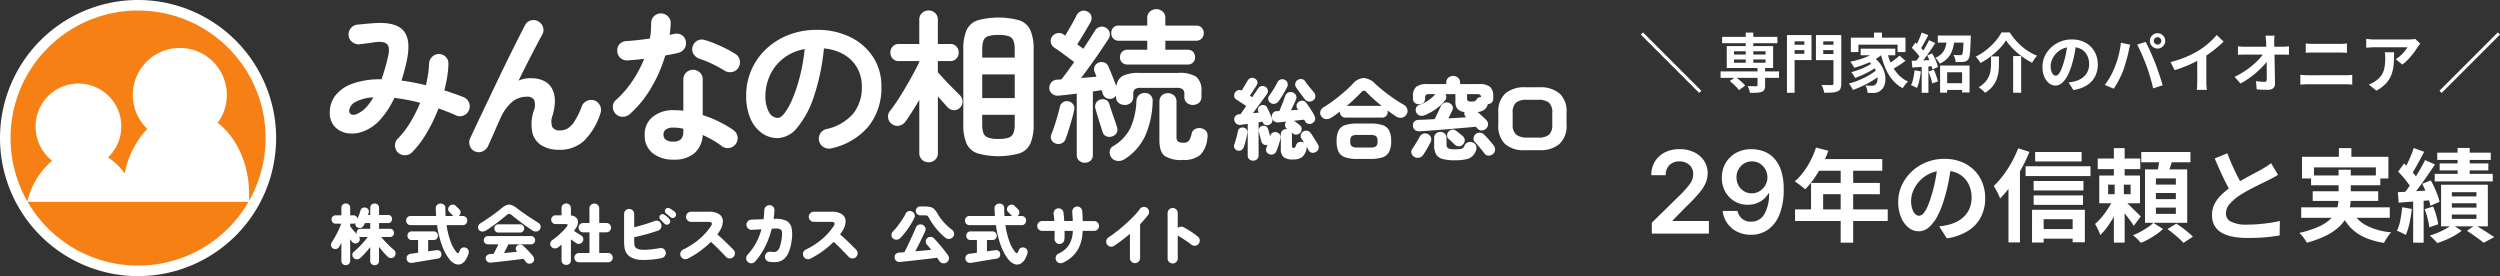 <svg xmlns="http://www.w3.org/2000/svg" xmlns:xlink="http://www.w3.org/1999/xlink" width="545.786" height="60.283" viewBox="0 0 545.786 60.283"><rect x="0" y="0" width="545.786" height="60.283" fill="#333333" stroke="none"/><defs><clipPath id="a"><rect width="270" height="55.895" fill="#fff"/></clipPath></defs><g transform="translate(4655 13794)"><g transform="translate(-4655 -13794)"><path d="M3.25,25.894A28.981,28.981,0,1,1,24.8,60.759,28.981,28.981,0,0,1,3.25,25.894" transform="translate(-1.324 -2.399)" fill="#f68014"/><path d="M30.141,3.346A27.844,27.844,0,1,1,2.3,31.19,27.825,27.825,0,0,1,30.141,3.346m0-2.3A30.141,30.141,0,1,0,60.283,31.19,30.159,30.159,0,0,0,30.141,1.049" transform="translate(0 -1.049)" fill="#fff"/><path d="M54.419,40.194a10.265,10.265,0,1,0-15.375,1.329,19.183,19.183,0,0,0-4.92,9.757,13.59,13.59,0,0,0-3.641-3.534,9.36,9.36,0,1,0-15.825-6.713,9.426,9.426,0,0,0,3.616,7.437,16.561,16.561,0,0,0-5.425,8.978H61.224c.037-.535.058-1.075.058-1.623,0-6.673-2.76-12.5-6.863-15.632" transform="translate(-6.891 -13.383)" fill="#fff"/></g><path d="M-81.046,1.288l-12.74-12.74.476-.476L-80.57.812Zm4.676-4.7h12.754V-2H-76.37Zm.336-7.546h12.068v1.386H-76.034ZM-68.306-4.3h1.652V-.364a2.118,2.118,0,0,1-.161.924,1.047,1.047,0,0,1-.595.49,3.85,3.85,0,0,1-1.064.189q-.63.035-1.484.035a4.175,4.175,0,0,0-.2-.756A5.175,5.175,0,0,0-70.476-.2q.378,0,.763.014t.686.014h.413a.49.49,0,0,0,.245-.063.23.23,0,0,0,.063-.189Zm-2.576-7.588h1.652V-4.76h-1.652ZM-74.368-1.3l1.26-.882a8.738,8.738,0,0,1,.777.588q.4.336.756.665a4.155,4.155,0,0,1,.567.623l-1.358.994a4,4,0,0,0-.518-.644q-.336-.35-.721-.707A9.042,9.042,0,0,0-74.368-1.3Zm.924-4.718v.714h6.888V-6.02Zm0-1.792V-7.1h6.888v-.714Zm-1.582-1.134H-64.9v4.788H-75.026Zm13.972-.294h3.5v1.19h-3.5Zm6.468,0h3.528v1.19h-3.528Zm2.856-2.1h1.708V-.784A2.79,2.79,0,0,1-50.2.343a1.177,1.177,0,0,1-.63.595A3.43,3.43,0,0,1-52.01,1.2q-.714.049-1.736.049a3.131,3.131,0,0,0-.126-.553q-.1-.315-.217-.63a3.061,3.061,0,0,0-.259-.539q.448.028.91.035t.819.007h.5a.434.434,0,0,0,.308-.084A.386.386,0,0,0-51.73-.8Zm-9.2,0h4.41v5.446h-4.41V-7.252h2.842v-2.73h-2.842Zm10.108,0v1.358h-3.136V-7.21h3.136v1.344h-4.732V-11.34Zm-11.06,0h1.666V1.26H-61.88Zm19-.546h1.736v2h-1.736Zm-5.054,1.106h11.928v3.15H-37.73V-9.254h-8.554V-7.63h-1.652Zm2.142,2.408h7.56v1.428h-7.56Zm1.358,2.506,1.3-.756a6.356,6.356,0,0,1,1.6,1.533,6.283,6.283,0,0,1,.882,1.722,5.206,5.206,0,0,1,.266,1.68,3.972,3.972,0,0,1-.266,1.428A2.142,2.142,0,0,1-41.37.7a2.323,2.323,0,0,1-.777.462,3.068,3.068,0,0,1-.945.126,5.59,5.59,0,0,1-.56,0l-.63-.028a4.108,4.108,0,0,0-.126-.8,2.465,2.465,0,0,0-.35-.805q.392.028.735.049t.609.021a1.851,1.851,0,0,0,.476-.056.789.789,0,0,0,.378-.238,1.144,1.144,0,0,0,.371-.609,2.91,2.91,0,0,0,.084-.98,4.064,4.064,0,0,0-.28-1.2,5.124,5.124,0,0,0-.742-1.281A6.031,6.031,0,0,0-44.436-5.866Zm2.226-2.142,1.386.588a8.386,8.386,0,0,1-1.792,1.365,16.157,16.157,0,0,1-2.233,1.071,21.807,21.807,0,0,1-2.345.77q-.084-.168-.238-.413t-.322-.5a3.491,3.491,0,0,0-.308-.406A21.144,21.144,0,0,0-45.815-6.1a12.974,12.974,0,0,0,2.051-.833A6.63,6.63,0,0,0-42.21-8.008ZM-43.3-5.222l1.078.756a12.146,12.146,0,0,1-1.4.924q-.826.476-1.715.882t-1.673.686q-.14-.28-.378-.658a4.056,4.056,0,0,0-.462-.616q.56-.14,1.2-.357t1.26-.483q.623-.266,1.169-.553A6.234,6.234,0,0,0-43.3-5.222Zm1.134,1.344,1.148.854A11.32,11.32,0,0,1-42.343-1.96,18.454,18.454,0,0,1-43.981-.945q-.875.483-1.771.889T-47.474.63a7.988,7.988,0,0,0-.4-.721,5.475,5.475,0,0,0-.483-.679A13.68,13.68,0,0,0-46.648-1.3q.882-.336,1.722-.756a15.253,15.253,0,0,0,1.554-.889A8.794,8.794,0,0,0-42.168-3.878Zm2.114-3.892A14.337,14.337,0,0,0-39.1-5.012a8.847,8.847,0,0,0,1.5,2.268A6.525,6.525,0,0,0-35.448-1.2q-.182.168-.406.42t-.427.532q-.2.28-.343.5A7.547,7.547,0,0,1-38.878-1.6a10.313,10.313,0,0,1-1.554-2.632,20.777,20.777,0,0,1-1.022-3.241Zm2.744.91,1.3,1.134q-.476.364-1.022.735t-1.078.686q-.532.315-.994.567L-40.166-4.76q.434-.252.959-.609t1.029-.749A11.012,11.012,0,0,0-37.31-6.86Zm9.646,6.02h4.816V.63h-4.816ZM-28.448-4.7h6.426v5.88h-1.624v-4.41h-3.262V1.232h-1.54Zm-.5-6.538h6.412V-9.7h-6.412Zm5.642,0h1.568l-.007.231q-.007.231-.021.385-.042,1.456-.1,2.387a12.2,12.2,0,0,1-.154,1.449,1.707,1.707,0,0,1-.28.742,1.33,1.33,0,0,1-.455.385,1.872,1.872,0,0,1-.595.161,5.445,5.445,0,0,1-.728.049q-.462.007-.98-.007a3.158,3.158,0,0,0-.147-.8,3.323,3.323,0,0,0-.329-.756q.434.042.826.049t.588.007a1.328,1.328,0,0,0,.266-.021.4.4,0,0,0,.2-.119,1.308,1.308,0,0,0,.161-.539q.063-.413.112-1.225T-23.31-11Zm-3.626.644h1.652a14.339,14.339,0,0,1-.259,1.687A6.721,6.721,0,0,1-26.061-7.4a4.537,4.537,0,0,1-.945,1.288A5.608,5.608,0,0,1-28.532-5.1a3.783,3.783,0,0,0-.427-.665,3.884,3.884,0,0,0-.553-.6,4.3,4.3,0,0,0,1.267-.791,3.375,3.375,0,0,0,.742-.994,4.7,4.7,0,0,0,.378-1.169Q-27.006-9.94-26.936-10.6Zm-5.544-1.288,1.456.546q-.28.532-.588,1.106t-.6,1.092q-.294.518-.56.9l-1.12-.476q.252-.434.518-.98t.5-1.12Q-32.634-11.4-32.48-11.886Zm1.61,1.666L-29.5-9.6q-.5.8-1.106,1.673t-1.2,1.68q-.6.8-1.134,1.407l-.98-.546q.392-.476.812-1.071t.833-1.246q.413-.651.777-1.3T-30.87-10.22Zm-3.766,1.652.812-1.148q.364.322.749.707t.714.77a4.206,4.206,0,0,1,.5.693l-.854,1.3a4.593,4.593,0,0,0-.483-.742q-.315-.406-.693-.826T-34.636-8.568Zm3.36,1.68,1.106-.462q.266.476.525,1.015t.448,1.05a5.265,5.265,0,0,1,.259.917l-1.19.532a6.477,6.477,0,0,0-.245-.931q-.175-.525-.413-1.085T-31.276-6.888ZM-34.65-5.726q.966-.028,2.31-.084l2.73-.112-.014,1.33q-1.3.1-2.583.182t-2.3.154ZM-30.982-3.4l1.176-.378q.266.6.511,1.309t.371,1.239l-1.246.448a10.244,10.244,0,0,0-.336-1.267Q-30.744-2.786-30.982-3.4Zm-3.052-.266,1.386.252a17.673,17.673,0,0,1-.336,1.988A9.391,9.391,0,0,1-33.5.224,3.073,3.073,0,0,0-33.88.007q-.238-.119-.483-.231a3.6,3.6,0,0,0-.427-.168A6.4,6.4,0,0,0-34.3-1.9,16.043,16.043,0,0,0-34.034-3.668Zm1.568-1.316H-31V1.26h-1.47Zm18.41-5.222a10.45,10.45,0,0,1-1.4,1.792A16.642,16.642,0,0,1-17.4-6.685,15.644,15.644,0,0,1-19.642-5.25a2.9,2.9,0,0,0-.28-.462q-.182-.252-.378-.5a3.478,3.478,0,0,0-.378-.42A12.255,12.255,0,0,0-18.333-8.12,14.418,14.418,0,0,0-16.38-10a10.83,10.83,0,0,0,1.344-1.925h1.806A12.962,12.962,0,0,0-12-10.262a13.5,13.5,0,0,0,1.442,1.435,11.9,11.9,0,0,0,1.6,1.155,11.422,11.422,0,0,0,1.694.84,5.015,5.015,0,0,0-.6.735q-.28.413-.5.8a16.536,16.536,0,0,1-2.212-1.372,16.237,16.237,0,0,1-1.995-1.715A10.984,10.984,0,0,1-14.056-10.206ZM-12.5-6.762h1.75V1.246H-12.5Zm-4.83.07H-15.6v1.736a14.157,14.157,0,0,1-.091,1.561,7.079,7.079,0,0,1-.392,1.645,5.747,5.747,0,0,1-.91,1.6A6.32,6.32,0,0,1-18.634,1.26a5.217,5.217,0,0,0-.4-.413Q-19.278.616-19.544.4a3.532,3.532,0,0,0-.49-.343A5.971,5.971,0,0,0-18.578-1.12a4.592,4.592,0,0,0,.812-1.3,5.4,5.4,0,0,0,.35-1.323A9.96,9.96,0,0,0-17.332-5ZM1.274-9.59Q1.134-8.526.91-7.322a22.063,22.063,0,0,1-.6,2.436A12.514,12.514,0,0,1-.644-2.45a5.34,5.34,0,0,1-1.2,1.575,2.15,2.15,0,0,1-1.421.553A2.216,2.216,0,0,1-4.683-.847,3.586,3.586,0,0,1-5.719-2.3,5.417,5.417,0,0,1-6.1-4.4a5.484,5.484,0,0,1,.49-2.3A6.108,6.108,0,0,1-4.249-8.6,6.472,6.472,0,0,1-2.2-9.912a6.637,6.637,0,0,1,2.527-.476,6.23,6.23,0,0,1,2.345.42A5.278,5.278,0,0,1,4.452-8.806,5.044,5.044,0,0,1,5.586-7.07a5.786,5.786,0,0,1,.392,2.142,5.637,5.637,0,0,1-.6,2.632A4.976,4.976,0,0,1,3.591-.378,7.654,7.654,0,0,1,.644.658L-.406-1.008Q0-1.05.308-1.106T.9-1.232a5.328,5.328,0,0,0,1.253-.483A3.91,3.91,0,0,0,3.164-2.5a3.43,3.43,0,0,0,.679-1.1,3.793,3.793,0,0,0,.245-1.386A4.355,4.355,0,0,0,3.836-6.5a3.4,3.4,0,0,0-.742-1.2A3.269,3.269,0,0,0,1.9-8.477,4.41,4.41,0,0,0,.294-8.75a4.616,4.616,0,0,0-1.974.4A4.621,4.621,0,0,0-3.122-7.322a4.518,4.518,0,0,0-.889,1.358,3.629,3.629,0,0,0-.3,1.386,3.5,3.5,0,0,0,.168,1.169,1.769,1.769,0,0,0,.413.7.756.756,0,0,0,.525.231.818.818,0,0,0,.581-.3A3.358,3.358,0,0,0-2.058-3.7,12.406,12.406,0,0,0-1.5-5.25,19.121,19.121,0,0,0-.952-7.406,21.942,21.942,0,0,0-.63-9.646Zm16.94-.476a.759.759,0,0,0,.238.567.794.794,0,0,0,.574.231A.794.794,0,0,0,19.6-9.5a.759.759,0,0,0,.238-.567.782.782,0,0,0-.238-.574.782.782,0,0,0-.574-.238.782.782,0,0,0-.574.238A.782.782,0,0,0,18.214-10.066Zm-.868,0a1.615,1.615,0,0,1,.231-.847,1.73,1.73,0,0,1,.609-.609,1.617,1.617,0,0,1,.84-.224,1.617,1.617,0,0,1,.84.224,1.73,1.73,0,0,1,.609.609,1.615,1.615,0,0,1,.231.847,1.554,1.554,0,0,1-.231.826,1.81,1.81,0,0,1-.609.609,1.579,1.579,0,0,1-.84.231,1.579,1.579,0,0,1-.84-.231,1.81,1.81,0,0,1-.609-.609A1.554,1.554,0,0,1,17.346-10.066ZM9.688-4.354q.238-.588.455-1.239t.385-1.344q.168-.693.3-1.379a12.653,12.653,0,0,0,.189-1.358l2.044.42q-.056.2-.126.462t-.126.518q-.056.252-.084.42-.07.364-.2.882t-.294,1.1q-.168.581-.343,1.162T11.536-3.64q-.252.672-.6,1.4t-.728,1.4q-.385.672-.749,1.2L7.5-.462A14.949,14.949,0,0,0,8.757-2.38,15.331,15.331,0,0,0,9.688-4.354ZM16.6-4.648q-.21-.56-.462-1.19T15.61-7.1q-.28-.63-.546-1.19t-.49-.966l1.862-.6q.21.406.49.98t.56,1.211q.28.637.546,1.267t.476,1.134q.182.462.4,1.092t.448,1.309q.231.679.434,1.323t.343,1.162L18.06.294q-.182-.826-.42-1.68t-.5-1.68Q16.884-3.892,16.6-4.648Zm5.264-.8a24.5,24.5,0,0,0,3.423-1.141,20.363,20.363,0,0,0,2.695-1.365,15.274,15.274,0,0,0,1.463-1.029q.735-.581,1.386-1.2a11.745,11.745,0,0,0,1.1-1.176l1.512,1.442q-.644.63-1.407,1.274T30.45-7.406q-.826.588-1.638,1.078-.8.462-1.785.952t-2.079.924q-1.092.434-2.2.77Zm5.824-1.61,1.988-.462v6.3q0,.308.014.672t.042.679a3.34,3.34,0,0,0,.07.483H27.594q.028-.168.049-.483t.035-.679q.014-.364.014-.672Zm16.884-4.158q-.042.322-.063.7t-.021.714q.014.588.028,1.274t.035,1.456q.021.77.035,1.575l.028,1.61q.014.8.028,1.582t.028,1.491A1.326,1.326,0,0,1,44.3.231,1.676,1.676,0,0,1,43.106.6q-.63,0-1.232-.021T40.67.518L40.516-1.3q.476.084.994.126t.868.042a.457.457,0,0,0,.378-.14.718.718,0,0,0,.112-.448v-1.1q0-.623-.007-1.33T42.84-5.607q-.014-.749-.028-1.491t-.035-1.428q-.021-.686-.049-1.274-.028-.462-.063-.8t-.077-.609ZM36.582-8.89q.308.042.749.07t.805.028h8.12q.336,0,.77-.035t.686-.077v1.862l-.707-.028q-.371-.014-.651-.014H38.178q-.378,0-.8.014t-.8.042ZM35.84-2.226a18.089,18.089,0,0,0,2.086-1.162,17.679,17.679,0,0,0,1.82-1.344,16.286,16.286,0,0,0,1.463-1.393,8.692,8.692,0,0,0,1.015-1.309l.91.014.014,1.484A9.842,9.842,0,0,1,42.07-4.592q-.658.7-1.456,1.4A19.1,19.1,0,0,1,38.92-1.869a17.642,17.642,0,0,1-1.792,1.1Zm15.54-7.28q.378.042.833.063t.805.021h5.8q.42,0,.84-.028t.714-.056v2.03l-.742-.035q-.448-.021-.812-.021H53.032q-.406,0-.854.014t-.8.042ZM50.2-2.66l.875.056q.455.028.875.028H59.99q.364,0,.777-.021t.763-.063V-.518q-.364-.042-.8-.063T59.99-.6H51.954q-.42,0-.889.021T50.2-.518ZM76.37-9.478q-.112.14-.28.357t-.266.371A13.791,13.791,0,0,1,74.97-7.5a17.645,17.645,0,0,1-1.176,1.4,8.836,8.836,0,0,1-1.33,1.183L71.008-6.076a6.722,6.722,0,0,0,.826-.588,7.729,7.729,0,0,0,.749-.707q.343-.371.6-.707a4.285,4.285,0,0,0,.4-.6H66.29q-.434,0-.826.028t-.882.07v-1.946q.406.056.84.1t.868.042h7.546q.2,0,.476-.014t.553-.042a2.034,2.034,0,0,0,.4-.07Zm-5.712,1.89q0,1.036-.042,2a11.261,11.261,0,0,1-.231,1.855,6.671,6.671,0,0,1-.6,1.687A5.971,5.971,0,0,1,68.642-.532,7.992,7.992,0,0,1,66.78.784L65.142-.546a5.491,5.491,0,0,0,.714-.3,5.124,5.124,0,0,0,.756-.469A4.98,4.98,0,0,0,67.7-2.3a4.029,4.029,0,0,0,.637-1.127,5.78,5.78,0,0,0,.308-1.33,13.663,13.663,0,0,0,.084-1.575q0-.322-.014-.623a4.053,4.053,0,0,0-.084-.637Zm22.652-4.34.476.476L81.046,1.288,80.57.812Z" transform="translate(-4203 -13775)" fill="#fff"/><g transform="translate(-5115 -13809)"><path d="M1.616,0V-2.379L7.928-8.567a20.248,20.248,0,0,0,2.033-2.326,3.533,3.533,0,0,0,.684-2.1,2.536,2.536,0,0,0-.861-2.029,3.19,3.19,0,0,0-2.157-.741,2.934,2.934,0,0,0-2.171.812,2.981,2.981,0,0,0-.812,2.206H1.509a5.608,5.608,0,0,1,.79-3.01,5.326,5.326,0,0,1,2.18-1.98,6.988,6.988,0,0,1,3.192-.7,7.146,7.146,0,0,1,3.209.684,5.309,5.309,0,0,1,2.153,1.873,4.878,4.878,0,0,1,.772,2.717,5.4,5.4,0,0,1-.391,2.006,8.637,8.637,0,0,1-1.372,2.188A34.085,34.085,0,0,1,9.3-6.064L6.161-2.876v.124H14.08V0ZM23.464-18.43a7.571,7.571,0,0,1,2.544.457,5.976,5.976,0,0,1,2.233,1.456,7.073,7.073,0,0,1,1.58,2.694,12.836,12.836,0,0,1,.586,4.173,14.438,14.438,0,0,1-.866,5.34A7.449,7.449,0,0,1,27.064-.923,6.24,6.24,0,0,1,23.278.249a6.638,6.638,0,0,1-3.05-.675,5.713,5.713,0,0,1-2.144-1.851,5.89,5.89,0,0,1-1-2.677h3.24a3.042,3.042,0,0,0,1.012,1.718,2.939,2.939,0,0,0,1.944.635,3.231,3.231,0,0,0,2.9-1.647,8.688,8.688,0,0,0,1.03-4.559h-.124a4.711,4.711,0,0,1-1.864,1.842,5.43,5.43,0,0,1-2.681.67,5.485,5.485,0,0,1-2.868-.763,5.519,5.519,0,0,1-2.02-2.1A6.223,6.223,0,0,1,16.9-12.2a6.244,6.244,0,0,1,.821-3.192,5.937,5.937,0,0,1,2.295-2.237A6.832,6.832,0,0,1,23.464-18.43Zm.009,2.663a3.239,3.239,0,0,0-1.722.466,3.383,3.383,0,0,0-1.207,1.261,3.569,3.569,0,0,0-.444,1.771,3.685,3.685,0,0,0,.439,1.758A3.291,3.291,0,0,0,21.72-9.26a3.211,3.211,0,0,0,1.718.462,3.194,3.194,0,0,0,1.731-.484A3.61,3.61,0,0,0,26.4-10.56a3.354,3.354,0,0,0,.448-1.736,3.485,3.485,0,0,0-.439-1.722,3.475,3.475,0,0,0-1.2-1.27A3.181,3.181,0,0,0,23.473-15.767Z" transform="translate(819 66)" fill="#fff"/><path d="M5.456-18.788l2.706.7a27.853,27.853,0,0,1-1.4,3.19A24.556,24.556,0,0,1,5.027-12,17.492,17.492,0,0,1,3.1-9.68q-.264-.22-.682-.561t-.847-.649Q1.144-11.2.814-11.4a12.33,12.33,0,0,0,1.892-2.035A17.792,17.792,0,0,0,4.29-15.983,18.894,18.894,0,0,0,5.456-18.788ZM5.94-16.28H19.932v2.552H4.664ZM4.378-11.066H19.4V-8.6H7.018v4.62H4.378ZM.88-5.28H21.12v2.53H.88Zm9.966-9.68h2.728V1.98H10.846ZM35-15.07q-.22,1.672-.572,3.564a34.67,34.67,0,0,1-.946,3.828,19.664,19.664,0,0,1-1.5,3.828,8.391,8.391,0,0,1-1.881,2.475,3.378,3.378,0,0,1-2.233.869,3.482,3.482,0,0,1-2.233-.825,5.635,5.635,0,0,1-1.628-2.277,8.513,8.513,0,0,1-.6-3.3,8.617,8.617,0,0,1,.77-3.608,9.6,9.6,0,0,1,2.145-3,10.17,10.17,0,0,1,3.212-2.057,10.429,10.429,0,0,1,3.971-.748,9.79,9.79,0,0,1,3.685.66A8.294,8.294,0,0,1,40-13.838a7.926,7.926,0,0,1,1.782,2.728,9.092,9.092,0,0,1,.616,3.366,8.859,8.859,0,0,1-.946,4.136A7.82,7.82,0,0,1,38.643-.594a12.028,12.028,0,0,1-4.631,1.628l-1.65-2.618Q33-1.65,33.484-1.738t.924-.2A8.372,8.372,0,0,0,36.377-2.7a6.145,6.145,0,0,0,1.6-1.232,5.39,5.39,0,0,0,1.067-1.727,5.961,5.961,0,0,0,.385-2.178,6.844,6.844,0,0,0-.4-2.376,5.349,5.349,0,0,0-1.166-1.881,5.138,5.138,0,0,0-1.87-1.232,6.929,6.929,0,0,0-2.53-.429,7.254,7.254,0,0,0-3.1.627,7.262,7.262,0,0,0-2.266,1.617,7.1,7.1,0,0,0-1.4,2.134,5.7,5.7,0,0,0-.473,2.178,5.5,5.5,0,0,0,.264,1.837,2.78,2.78,0,0,0,.649,1.1,1.187,1.187,0,0,0,.825.363,1.285,1.285,0,0,0,.913-.473,5.277,5.277,0,0,0,.891-1.441,19.5,19.5,0,0,0,.88-2.442,30.048,30.048,0,0,0,.858-3.388,34.481,34.481,0,0,0,.506-3.52Zm18.3-2.75H63.448v2.068H53.306Zm-.33,6.336H63.844v2.068H52.976Zm0,3.146h10.78V-6.27H52.976ZM54.01-.99h8.778V1.1H54.01ZM51.216-14.7H65.384v2.134H51.216Zm1.408,9.5H64.152V1.892H61.49V-3.146H55.154v5.1h-2.53ZM49.61-18.634l2.442.792a33.689,33.689,0,0,1-1.771,3.729,36.6,36.6,0,0,1-2.2,3.52A22.538,22.538,0,0,1,45.65-7.678a7.61,7.61,0,0,0-.352-.836q-.242-.506-.528-1.034a8.21,8.21,0,0,0-.506-.836,19.746,19.746,0,0,0,2.057-2.332,23.248,23.248,0,0,0,1.837-2.838A26.649,26.649,0,0,0,49.61-18.634Zm-2.134,6.072,2.508-2.508V1.914H47.476ZM66.968-16.39h9.284v2.31H66.968Zm3.52-2.266h2.354v7.282H70.488Zm-1.254,7.964V-8.6H74.14v-2.09ZM67.3-12.672h8.888v6.05H67.3Zm3.19,4.818,1.628.792a25.643,25.643,0,0,1-1.243,2.651,28.464,28.464,0,0,1-1.6,2.629,12.326,12.326,0,0,1-1.76,2.09,7.581,7.581,0,0,0-.506-1.232q-.352-.7-.616-1.188a13.077,13.077,0,0,0,1.573-1.639,18.34,18.34,0,0,0,1.463-2.057A14.385,14.385,0,0,0,70.488-7.854Zm2.244.638q.264.2.781.682T74.6-5.478q.572.572,1.067,1.045t.693.693l-1.54,2.046A8.291,8.291,0,0,0,74.14-2.75q-.44-.594-.935-1.221t-.957-1.188q-.462-.561-.792-.935Zm-2.068-4.29h2v4.092h.176V1.958H70.488V-7.414h.176Zm5.808-6.314H87.208v2.244H76.472Zm3.19,8.954v1.342h4.356V-8.866Zm0,3.19v1.364h4.356V-5.676Zm0-6.38v1.364h4.356v-1.364Zm-2.376-1.958H86.5v11.66H77.286Zm3.19-2.574,2.882.33q-.33,1.012-.66,1.991T82.1-12.584L79.9-13q.176-.77.341-1.771T80.476-16.588ZM79.09-2.354l2.134,1.342A11.448,11.448,0,0,1,79.805.132Q78.98.7,78.1,1.2a13.986,13.986,0,0,1-1.716.825,11.17,11.17,0,0,0-.8-.858,9.579,9.579,0,0,0-.935-.814,12.126,12.126,0,0,0,1.672-.77q.836-.462,1.584-.968A7.283,7.283,0,0,0,79.09-2.354Zm3.1,1.364,1.936-1.188q.616.4,1.3.9t1.3,1.023a12.319,12.319,0,0,1,1.012.935L85.668,2.024a10.1,10.1,0,0,0-.935-.946Q84.15.55,83.479,0T82.192-.99Zm24.134-11.836q-.484.308-1.023.594t-1.155.594q-.506.264-1.243.616t-1.584.781q-.847.429-1.705.9t-1.606.957A10.919,10.919,0,0,0,95.8-6.512a3.169,3.169,0,0,0-.847,2.134A1.958,1.958,0,0,0,96.1-2.585a7.352,7.352,0,0,0,3.432.627q1.144,0,2.431-.1t2.541-.286q1.254-.187,2.222-.429L106.678.4q-.924.154-2.013.286t-2.354.2q-1.265.066-2.7.066A17.127,17.127,0,0,1,96.569.693a8.043,8.043,0,0,1-2.442-.825A4.224,4.224,0,0,1,92.5-1.672a4.529,4.529,0,0,1-.583-2.376A5.3,5.3,0,0,1,92.532-6.6a7.939,7.939,0,0,1,1.683-2.112,20.52,20.52,0,0,1,2.343-1.826q.792-.528,1.672-1.023t1.727-.957q.847-.462,1.584-.847t1.221-.671q.638-.374,1.122-.682a10.511,10.511,0,0,0,.924-.66ZM95.26-17.534q.55,1.452,1.155,2.794t1.21,2.508q.605,1.166,1.111,2.09L96.25-8.668q-.594-1.012-1.232-2.266t-1.276-2.651q-.638-1.4-1.232-2.827Zm24.354-1.122h2.728v3.5h-2.728Zm-8.052,1.892h18.854v4.73h-2.728v-2.42H114.18v2.42h-2.618Zm1.98,4.07h15.114v2.134H113.542Zm-2.156,6.952h19.338v2.288H111.386Zm2.508-3.5h14.3v2.112h-14.3Zm8.4,3.96a7.369,7.369,0,0,0,3.146,3.41,14.169,14.169,0,0,0,5.588,1.584,8.156,8.156,0,0,0-.847,1.1,11.88,11.88,0,0,0-.715,1.21A16.375,16.375,0,0,1,125.136.781a9.673,9.673,0,0,1-3.091-2.222,11.591,11.591,0,0,1-2.1-3.333Zm-2.75-8.668h2.662v6.116a11.533,11.533,0,0,1-.231,2.288,7.455,7.455,0,0,1-.836,2.211A8.091,8.091,0,0,1,119.449-1.3,12.394,12.394,0,0,1,116.688.5a23.169,23.169,0,0,1-4.07,1.485,5.3,5.3,0,0,0-.429-.693Q111.914.9,111.6.506a4.991,4.991,0,0,0-.627-.66,23.358,23.358,0,0,0,3.839-1.188,10.2,10.2,0,0,0,2.486-1.43,5.968,5.968,0,0,0,1.419-1.617,5.756,5.756,0,0,0,.66-1.716,8.9,8.9,0,0,0,.176-1.771ZM145.53-18.7h2.64v7.04h-2.64Zm-4.444,1.034h11.682v1.584H141.086Zm.528,2.332H152.24v1.54H141.614Zm-1.078,2.288h12.672v1.65H140.536Zm3.74,6.424v.946h5.368v-.946Zm0,2.464v.946h5.368v-.946Zm0-4.884v.924h5.368v-.924Zm-2.354-1.628H152.13v9.086H141.922ZM147.576-.594l1.76-1.254q.726.4,1.507.88t1.485.935q.7.451,1.21.781L151.228,2q-.4-.33-1.012-.781t-1.3-.935Q148.236-.2,147.576-.594Zm-3.212-1.364L146.41-.616A12.274,12.274,0,0,1,144.848.429a17.963,17.963,0,0,1-1.881.935q-.979.418-1.881.7a11.182,11.182,0,0,0-.759-.825q-.473-.473-.869-.825a12.692,12.692,0,0,0,1.826-.649q.924-.407,1.738-.858A9.956,9.956,0,0,0,144.364-1.958Zm-8.426-16.72,2.288.814q-.44.858-.924,1.749t-.946,1.716q-.462.825-.88,1.441l-1.76-.726q.4-.682.814-1.54t.8-1.782A16.54,16.54,0,0,0,135.938-18.678Zm2.486,2.618,2.156.968q-.814,1.232-1.76,2.6t-1.892,2.618q-.946,1.254-1.8,2.2l-1.518-.836q.616-.748,1.287-1.683t1.32-1.958q.649-1.023,1.221-2.035T138.424-16.06Zm-5.874,2.53,1.3-1.782q.55.528,1.144,1.144t1.1,1.232a5.393,5.393,0,0,1,.748,1.144l-1.408,2a7.367,7.367,0,0,0-.715-1.188q-.473-.66-1.045-1.331T132.55-13.53Zm5.258,2.662,1.87-.748q.418.748.8,1.584t.682,1.639a10.141,10.141,0,0,1,.429,1.441l-2,.88a10.178,10.178,0,0,0-.385-1.463q-.275-.825-.638-1.694T137.808-10.868Zm-5.324,1.826q1.474-.066,3.476-.187t4.07-.253l.044,2.156q-1.958.176-3.9.308t-3.509.264Zm5.852,3.7,1.848-.572a15.143,15.143,0,0,1,.7,2,15.019,15.019,0,0,1,.418,1.87l-1.958.66a14.819,14.819,0,0,0-.363-1.925A15.093,15.093,0,0,0,138.336-5.346Zm-4.906-.418,2.112.374a29.005,29.005,0,0,1-.517,3.113,14.265,14.265,0,0,1-.8,2.585,4.613,4.613,0,0,0-.572-.33q-.352-.176-.726-.341t-.638-.253a9.441,9.441,0,0,0,.748-2.376Q133.3-4.378,133.43-5.764Zm2.4-2.09h2.288V1.98h-2.288Z" transform="translate(851 66)" fill="#fff"/></g><g transform="translate(-4583 -13792)"><g clip-path="url(#a)"><path d="M30.4,20.408a2.136,2.136,0,0,0-1.166-1.184q-1-.4-2.062-.771T25,17.718a29.163,29.163,0,0,0,.628-2.923,21.528,21.528,0,0,0,.269-2.851,1.959,1.959,0,0,0-.592-1.524,2.079,2.079,0,0,0-3.013.035,2.281,2.281,0,0,0-.628,1.524,18.951,18.951,0,0,1-.215,2.242q-.18,1.167-.466,2.386-1.327-.323-2.69-.592T15.638,15.6q.358-1.111.681-2.313t.574-2.493q.825-4.3-.879-6.169T9.791,3.049q-.718.036-1.829.143L6.1,3.371a2.087,2.087,0,0,0-1.47.735,2.168,2.168,0,0,0-.538,1.56,2.063,2.063,0,0,0,.753,1.47,2.231,2.231,0,0,0,1.578.538Q7.029,7.6,8.106,7.46t1.757-.252q1.972-.25,2.654.448t.179,2.78a45.634,45.634,0,0,1-1.4,4.878A17.731,17.731,0,0,0,4.86,16.3a8.1,8.1,0,0,0-3.676,2.6A5.924,5.924,0,0,0,0,22.488a4.4,4.4,0,0,0,1.13,3.228A4.769,4.769,0,0,0,3.981,27.1,6.854,6.854,0,0,0,7.5,26.612a9.348,9.348,0,0,0,3.587-2.582A19.13,19.13,0,0,0,14.1,19.367a43.858,43.858,0,0,1,5.631,1.076,31.265,31.265,0,0,1-2.188,4.322A18.778,18.778,0,0,1,14.813,28.3a2.039,2.039,0,0,0-.574,1.542,2.113,2.113,0,0,0,.681,1.506,2.212,2.212,0,0,0,1.56.538,2.159,2.159,0,0,0,1.488-.646,21.183,21.183,0,0,0,3.174-4.2,36.079,36.079,0,0,0,2.6-5.38q.968.36,1.937.735t1.9.807a1.99,1.99,0,0,0,1.65,0,2.078,2.078,0,0,0,1.148-1.148,2.034,2.034,0,0,0,.018-1.649M7.747,21.627A5.837,5.837,0,0,1,5.99,22.846a1.593,1.593,0,0,1-1.309.126.833.833,0,0,1-.448-.807A2.394,2.394,0,0,1,5.47,20.336,8.819,8.819,0,0,1,9.5,19.259a10.511,10.511,0,0,1-1.757,2.368M50.069,30.7a7.222,7.222,0,0,1-3.8-.933,4.5,4.5,0,0,1-2.044-2.815,9.113,9.113,0,0,1,.287-4.716,3.407,3.407,0,0,0,.108-2.421,1.733,1.733,0,0,0-1.65-.7,5.065,5.065,0,0,0-3.013,1,9.845,9.845,0,0,0-2.726,3.766q-.144.287-.52,1.13T35.9,26.864q-.43,1-.807,1.811t-.484,1.094a2.45,2.45,0,0,1-1.166,1.237,2.055,2.055,0,0,1-1.739.054,1.949,1.949,0,0,1-1.112-1.184,2.079,2.079,0,0,1,.036-1.65q.609-1.326,1.56-3.335t2.08-4.376q1.13-2.367,2.313-4.842t2.331-4.806q1.147-2.331,2.116-4.25t1.614-3.138a1.9,1.9,0,0,1,1.273-1.022,2,2,0,0,1,1.632.233A2.146,2.146,0,0,1,46.572,4a2.031,2.031,0,0,1-.233,1.632q-.5.9-1.309,2.439t-1.793,3.479q-.987,1.937-2.026,4.053a6.41,6.41,0,0,1,2.546-.538q3.407,0,4.68,2.152T48.67,23.1a3.654,3.654,0,0,0-.09,2.654,1.809,1.809,0,0,0,1.668.718,3.479,3.479,0,0,0,1.578-.377,4.48,4.48,0,0,0,1.542-1.524,17,17,0,0,0,1.65-3.371,2.066,2.066,0,0,1,1.148-1.184,2.194,2.194,0,0,1,1.65-.072,2.211,2.211,0,0,1,1.255,2.833A14.657,14.657,0,0,1,55.5,28.746,7.732,7.732,0,0,1,50.069,30.7m15.419-7.783a2.353,2.353,0,0,1-1.56.574,2.023,2.023,0,0,1-1.488-.61,2.126,2.126,0,0,1-.646-1.56,1.854,1.854,0,0,1,.681-1.488,21.871,21.871,0,0,0,3.6-4.161,26.144,26.144,0,0,0,2.564-4.841q-.968.144-1.883.215t-1.739.143a2.154,2.154,0,0,1-1.578-.537,2.108,2.108,0,0,1-.681-1.578A1.933,1.933,0,0,1,63.3,7.586a2.212,2.212,0,0,1,1.578-.628q1.147-.072,2.421-.215t2.564-.323A11.23,11.23,0,0,0,70.1,4.734q.054-.861.054-1.65a2.105,2.105,0,0,1,.61-1.524A2.018,2.018,0,0,1,72.266.932a2.138,2.138,0,0,1,1.542.628,1.932,1.932,0,0,1,.61,1.524A24.474,24.474,0,0,1,74.2,5.631q.251-.071.484-.126c.155-.036.3-.066.448-.09a2.186,2.186,0,0,1,1.65.216,1.9,1.9,0,0,1,.933,1.363,2.053,2.053,0,0,1-.3,1.613,2.215,2.215,0,0,1-1.345.933q-.574.144-1.309.287t-1.524.287a30.857,30.857,0,0,1-3.1,7.1,24.153,24.153,0,0,1-4.645,5.7m22.667,3.514a24.9,24.9,0,0,0-3.067-1.811,24.374,24.374,0,0,0-3.676-1.488V15.386a2.09,2.09,0,0,0-.61-1.542,2.166,2.166,0,0,0-3.013,0,2.088,2.088,0,0,0-.61,1.542v6.779a19.663,19.663,0,0,0-2.08-.108,6.958,6.958,0,0,0-4.609,1.453A4.812,4.812,0,0,0,68.751,27.4a4.84,4.84,0,0,0,1.775,4.07,7.115,7.115,0,0,0,4.5,1.381,6.8,6.8,0,0,0,4.555-1.381,5.615,5.615,0,0,0,1.829-4q1.184.537,2.277,1.166a15.94,15.94,0,0,1,1.955,1.309,2.092,2.092,0,0,0,1.6.359,2.175,2.175,0,0,0,1.775-2.457,2.146,2.146,0,0,0-.861-1.417M77.18,26.72a2.349,2.349,0,0,1-.5,1.65,2.23,2.23,0,0,1-1.686.538,2.609,2.609,0,0,1-1.65-.412,1.343,1.343,0,0,1-.5-1.094,1.363,1.363,0,0,1,.52-1.13,2.62,2.62,0,0,1,1.632-.412q.5,0,1.058.054a7.778,7.778,0,0,1,1.13.2ZM89.5,11.19a2.177,2.177,0,0,1-.341,1.65,1.953,1.953,0,0,1-1.345.879,2.234,2.234,0,0,1-1.632-.3,28.713,28.713,0,0,0-2.708-1.47,19.457,19.457,0,0,0-2.744-1.112,2.454,2.454,0,0,1-1.291-1,1.922,1.922,0,0,1-.251-1.578,2.06,2.06,0,0,1,2.582-1.543,18.921,18.921,0,0,1,2.367.825q1.291.538,2.493,1.148a18.235,18.235,0,0,1,1.991,1.148A1.965,1.965,0,0,1,89.5,11.19m24.095-5.11a16.257,16.257,0,0,0-7.263-1.561,16.708,16.708,0,0,0-6.187,1.112,15.081,15.081,0,0,0-4.9,3.084,13.78,13.78,0,0,0-4.34,10.15,12.33,12.33,0,0,0,.915,4.985,7.447,7.447,0,0,0,2.493,3.192A5.9,5.9,0,0,0,97.8,28.155a5.8,5.8,0,0,0,4.322-2.385,20.771,20.771,0,0,0,3.587-6.779,47.423,47.423,0,0,0,2.17-10.419A10.444,10.444,0,0,1,112.3,9.935a7.818,7.818,0,0,1,2.851,2.905,8.154,8.154,0,0,1,1,4.053,9.117,9.117,0,0,1-1.883,5.918,10.758,10.758,0,0,1-5.864,3.371,2.147,2.147,0,0,0-.574,3.945,2.191,2.191,0,0,0,1.686.252,14.674,14.674,0,0,0,8.124-4.824,13.394,13.394,0,0,0,2.78-8.662,11.507,11.507,0,0,0-1.829-6.474,12.393,12.393,0,0,0-5-4.34M102.6,14.795a34.044,34.044,0,0,1-1.578,4.752,14.619,14.619,0,0,1-1.7,3.1q-.843,1.094-1.488,1.093a2.259,2.259,0,0,1-1.955-1.255,7.144,7.144,0,0,1-.771-3.694,10.77,10.77,0,0,1,1-4.394,9.954,9.954,0,0,1,2.869-3.622,10.566,10.566,0,0,1,4.7-2.063,41.787,41.787,0,0,1-1.076,6.08m34.88,3.927a1.939,1.939,0,0,1,.646,1.363,1.914,1.914,0,0,1-.5,1.4,1.864,1.864,0,0,1-2.69,0q-.4-.43-.986-1.094l-1.2-1.345V31.383a1.945,1.945,0,0,1-.592,1.488,2,2,0,0,1-1.417.556,2.041,2.041,0,0,1-1.453-.556,1.945,1.945,0,0,1-.592-1.488V19.8q-.789,1.363-1.578,2.6t-1.47,2.17a2.2,2.2,0,0,1-1.4.879,1.87,1.87,0,0,1-1.578-.413,1.9,1.9,0,0,1-.789-1.345,1.863,1.863,0,0,1,.43-1.488q.717-.9,1.614-2.26t1.811-2.924q.915-1.559,1.7-3.012t1.255-2.493v-.179h-4.447a1.772,1.772,0,0,1-1.363-.538,1.868,1.868,0,0,1-.5-1.327,1.891,1.891,0,0,1,.5-1.31,1.747,1.747,0,0,1,1.363-.556h4.447V2.331a1.945,1.945,0,0,1,.592-1.488,2.041,2.041,0,0,1,1.453-.556,2,2,0,0,1,1.417.556,1.945,1.945,0,0,1,.592,1.488V7.6h2.726a1.705,1.705,0,0,1,1.327.556,1.893,1.893,0,0,1,.5,1.31,1.871,1.871,0,0,1-.5,1.327,1.729,1.729,0,0,1-1.327.538h-2.726v2.438q.573.646,1.488,1.632t1.829,1.9l1.417,1.417M150.59,2.457a17.221,17.221,0,0,0-9.217,0,4.054,4.054,0,0,0-2.367,2.152,10.213,10.213,0,0,0-.7,4.178V25.141a10.211,10.211,0,0,0,.7,4.179,4.052,4.052,0,0,0,2.367,2.151,17.221,17.221,0,0,0,9.217,0,4.052,4.052,0,0,0,2.367-2.151,10.211,10.211,0,0,0,.7-4.179V8.787a10.213,10.213,0,0,0-.7-4.178,4.055,4.055,0,0,0-2.367-2.152M149.532,25.07a5.443,5.443,0,0,1-.287,1.991,1.734,1.734,0,0,1-1.04.986,6.571,6.571,0,0,1-2.224.286,6.734,6.734,0,0,1-2.242-.286,1.671,1.671,0,0,1-1.04-.986,5.773,5.773,0,0,1-.269-1.991V23.061h7.1Zm0-5.667h-7.1V14.239h7.1Zm0-8.823h-7.1V8.859a5.772,5.772,0,0,1,.269-1.991,1.618,1.618,0,0,1,1.04-.968,7.16,7.16,0,0,1,2.242-.269A6.986,6.986,0,0,1,148.2,5.9a1.676,1.676,0,0,1,1.04.968,5.442,5.442,0,0,1,.287,1.991Zm10.172,4.77q1.184-1.471,2.8-3.8-.61-.466-1.453-1.094t-1.632-1.2q-.789-.573-1.255-.861a1.757,1.757,0,0,1-.735-1.093,1.542,1.542,0,0,1,.233-1.274,1.733,1.733,0,0,1,1.13-.771,1.711,1.711,0,0,1,1.345.234.982.982,0,0,1,.179.126,1.274,1.274,0,0,0,.251.161q.358-.646.861-1.506t.95-1.668q.448-.807.664-1.274a1.77,1.77,0,0,1,1-.9,1.619,1.619,0,0,1,1.363.108,1.485,1.485,0,0,1,.861,1.023,1.82,1.82,0,0,1-.179,1.273q-.323.574-.843,1.453t-1.076,1.793q-.556.915-.986,1.6l1.327.968q.753-1.147,1.4-2.152t1.076-1.722a1.834,1.834,0,0,1,1.076-.879,1.571,1.571,0,0,1,1.363.161,1.641,1.641,0,0,1,.843,1.13A1.761,1.761,0,0,1,170,6.492q-.718,1.112-1.722,2.6t-2.116,3.031q-1.112,1.542-2.152,2.905.9-.072,1.757-.144t1.614-.143q-.215-.539-.395-1A1.473,1.473,0,0,1,167,12.445a1.614,1.614,0,0,1,.879-.789,1.781,1.781,0,0,1,1.219,0,1.51,1.51,0,0,1,.9.9q.323.753.843,2.044t.879,2.26a2.914,2.914,0,0,1,1.417-2.314,8.021,8.021,0,0,1,3.64-.627H185.2a6.765,6.765,0,0,1,3.981.86,3.842,3.842,0,0,1,1.112,3.192v1.112a1.7,1.7,0,0,1-.538,1.363,2.122,2.122,0,0,1-2.654,0,1.7,1.7,0,0,1-.538-1.363v-.538a1.33,1.33,0,0,0-.359-1.058,2.118,2.118,0,0,0-1.327-.305h-7.819a2.034,2.034,0,0,0-1.309.305,1.369,1.369,0,0,0-.341,1.058v.538a1.7,1.7,0,0,1-.538,1.363,1.957,1.957,0,0,1-1.327.466,2.025,2.025,0,0,1-1.345-.466,1.676,1.676,0,0,1-.556-1.363V18.9a1.646,1.646,0,0,1-2.905-.431,2.645,2.645,0,0,0-.108-.376q-.072-.2-.143-.413-.43.073-.915.144t-.986.143V31.777a1.71,1.71,0,0,1-.484,1.291,1.947,1.947,0,0,1-2.529,0,1.675,1.675,0,0,1-.5-1.291V18.435q-1.076.144-2.08.251t-1.793.179a1.907,1.907,0,0,1-1.435-.341,1.645,1.645,0,0,1-.681-1.237,1.791,1.791,0,0,1,.448-1.309,1.758,1.758,0,0,1,1.309-.592c.119,0,.251-.005.395-.017s.3-.018.466-.018m2.6,5.434a1.487,1.487,0,0,1,.2,1.273q-.18.862-.5,1.991t-.664,2.242q-.341,1.111-.664,1.936a1.672,1.672,0,0,1-.843,1.041,1.834,1.834,0,0,1-1.345.071,1.547,1.547,0,0,1-.9-.735,1.394,1.394,0,0,1-.072-1.237q.323-.789.681-1.865t.681-2.206q.323-1.129.5-1.954a1.6,1.6,0,0,1,.717-1.04,1.563,1.563,0,0,1,1.184-.179,1.666,1.666,0,0,1,1.022.664M171.037,6.4a1.694,1.694,0,0,1-.43-1.166,1.678,1.678,0,0,1,.43-1.184,1.578,1.578,0,0,1,1.219-.466h6.2V1.973A1.86,1.86,0,0,1,179.035.52a2.141,2.141,0,0,1,2.8,0,1.861,1.861,0,0,1,.574,1.453V3.587h6.743a1.591,1.591,0,0,1,1.2.466,1.64,1.64,0,0,1,.448,1.184,1.655,1.655,0,0,1-.448,1.166,1.559,1.559,0,0,1-1.2.484h-6.743V8.859h4.842a1.579,1.579,0,0,1,1.219.466,1.677,1.677,0,0,1,.43,1.183,1.565,1.565,0,0,1-.43,1.13,1.61,1.61,0,0,1-1.219.448H174.157a1.622,1.622,0,0,1-1.2-.448,1.529,1.529,0,0,1-.448-1.13,1.637,1.637,0,0,1,.448-1.183,1.59,1.59,0,0,1,1.2-.466h4.3V6.886h-6.2a1.546,1.546,0,0,1-1.219-.484m8.177,12.428a1.756,1.756,0,0,1,.43,1.327,20.23,20.23,0,0,1-1.632,7.514,12.042,12.042,0,0,1-4.5,5.076,2.372,2.372,0,0,1-1.578.377,1.827,1.827,0,0,1-1.363-.807,1.9,1.9,0,0,1-.3-1.309A1.455,1.455,0,0,1,171,29.912a9.577,9.577,0,0,0,3.82-4.035,15.827,15.827,0,0,0,1.273-5.864,1.841,1.841,0,0,1,.61-1.291,1.772,1.772,0,0,1,1.291-.43,1.706,1.706,0,0,1,1.219.538m-9.648,8.948a1.457,1.457,0,0,1-.861-.95q-.18-.645-.5-1.613t-.61-1.955q-.287-.987-.466-1.6a1.653,1.653,0,0,1,.2-1.255,1.49,1.49,0,0,1,.95-.681,1.6,1.6,0,0,1,1.2.108,1.456,1.456,0,0,1,.735,1q.179.574.484,1.488t.628,1.829q.323.915.5,1.488a1.68,1.68,0,0,1,0,1.274,1.53,1.53,0,0,1-.968.843,1.782,1.782,0,0,1-1.291.017m22.022.413a5.905,5.905,0,0,1-1.56,3.64,5.569,5.569,0,0,1-3.82,1.093,6.545,6.545,0,0,1-3.981-.9q-1.112-.9-1.112-3.407V20.192a1.774,1.774,0,0,1,.538-1.363,1.981,1.981,0,0,1,2.636,0,1.746,1.746,0,0,1,.556,1.363V27.9a1.233,1.233,0,0,0,.323.986,1.988,1.988,0,0,0,1.219.27,1.4,1.4,0,0,0,1.166-.431,4.072,4.072,0,0,0,.592-1.542,1.467,1.467,0,0,1,.861-1.058,2.007,2.007,0,0,1,1.471-.054q1.4.43,1.112,2.116M13.978,52.538q-.387-.315-.9-.811T12.063,50.7q-.495-.53-.825-.961h1.879a.852.852,0,0,0,.66-.265.91.91,0,0,0,.244-.638.886.886,0,0,0-.244-.631.865.865,0,0,0-.66-.258H10.751V46.7h1.965a.806.806,0,0,0,.646-.265.922.922,0,0,0,.23-.624.89.89,0,0,0-.23-.624.832.832,0,0,0-.646-.251H10.751V43.385a.919.919,0,0,0-.273-.71,1.06,1.06,0,0,0-1.37,0,.905.905,0,0,0-.28.71v1.549h-.5q.043-.129.086-.251t.072-.237a.883.883,0,0,0-.072-.724.861.861,0,0,0-.56-.38.943.943,0,0,0-.717.05.925.925,0,0,0-.445.581,7.545,7.545,0,0,1-.28.868q-.179.467-.366.9a.872.872,0,0,0-.9-.732H4.452V43.385a.905.905,0,0,0-.28-.71.983.983,0,0,0-.681-.251.983.983,0,0,0-.681.251.905.905,0,0,0-.28.71v1.621H1.3a.875.875,0,0,0-.667.265.9.9,0,0,0-.251.638.913.913,0,0,0,.251.653.873.873,0,0,0,.667.265H2.5q-.158.43-.4.983t-.538,1.126q-.294.574-.6,1.1t-.56.918a.888.888,0,0,0,.273,1.262.916.916,0,0,0,.746.136.942.942,0,0,0,.617-.452q.115-.186.237-.416l.251-.473v3.917a.909.909,0,0,0,.28.7.968.968,0,0,0,.681.258.968.968,0,0,0,.681-.258.909.909,0,0,0,.28-.7V50.242q.115.158.23.3t.2.258a.943.943,0,0,0,.667.344.9.9,0,0,0,.7-.244.866.866,0,0,0,.308-.6.968.968,0,0,0-.179-.631.989.989,0,0,0,.359.072H8.283q-.359.5-.875,1.09T6.332,51.971q-.56.553-1.076.983a.81.81,0,0,0-.33.638.95.95,0,0,0,.258.7.916.916,0,0,0,.717.323,1.118,1.118,0,0,0,.732-.28,14.553,14.553,0,0,0,1.09-1.09q.574-.631,1.1-1.291v2.984a.909.909,0,0,0,.28.7,1.038,1.038,0,0,0,1.37,0,.923.923,0,0,0,.273-.7V51.878q.459.617.976,1.205a13.009,13.009,0,0,0,.9.947,1.056,1.056,0,0,0,.775.308.916.916,0,0,0,.732-.366,1.026,1.026,0,0,0,.222-.746.955.955,0,0,0-.38-.689m-5.15-4.591H6.734a.846.846,0,0,0-.646.258.886.886,0,0,0-.244.631.9.9,0,0,0,.043.287q-.359-.4-.775-.882t-.66-.825v-.588h.689a.9.9,0,0,0,.459-.115.81.81,0,0,0,.065.574.86.86,0,0,0,.423.387,1.036,1.036,0,0,0,.753.057.947.947,0,0,0,.567-.516q.071-.115.136-.244t.122-.273H8.828Zm21.447,4.677a1.1,1.1,0,0,1,.022.732c-.058.182-.11.333-.158.452s-.125.285-.23.495A2.665,2.665,0,0,1,28.8,55.565a1.633,1.633,0,0,1-1.355.072,3.147,3.147,0,0,1-1.342-1.047,11.3,11.3,0,0,1-1.621-3.027,20.8,20.8,0,0,1-1.062-4.419H17.657a.931.931,0,0,1-.717-.294,1,1,0,0,1-.273-.71.982.982,0,0,1,.273-.7.944.944,0,0,1,.717-.287h5.552q-.029-.4-.043-.811t-.043-.825a.977.977,0,0,1,.3-.782,1.078,1.078,0,0,1,.76-.294,1.117,1.117,0,0,1,.754.265.959.959,0,0,1,.294.8q0,.4.015.818t.043.832h1.692a.607.607,0,0,1-.186-.172l-.7-.7a.879.879,0,0,1-.251-.646.908.908,0,0,1,.28-.646,1.064,1.064,0,0,1,.667-.323.839.839,0,0,1,.681.251q.058.058.23.222t.344.337l.229.23a.941.941,0,0,1-.071,1.392.3.3,0,0,1-.072.057h.889a.938.938,0,0,1,.724.287,1,1,0,0,1,.266.7,1.02,1.02,0,0,1-.266.71.925.925,0,0,1-.724.294H25.49a17.675,17.675,0,0,0,.86,3.515,7.6,7.6,0,0,0,1.32,2.41q.2.23.337.187c.091-.029.175-.124.252-.287l.072-.179q.042-.108.086-.194a.9.9,0,0,1,.545-.531,1.047,1.047,0,0,1,.76.029.935.935,0,0,1,.553.531m-5.933.732a.974.974,0,0,1-.121.717.856.856,0,0,1-.61.373c-.048.01-.208.036-.481.079s-.615.1-1.026.172-.841.143-1.291.215-.88.143-1.291.215-.755.129-1.032.172l-.5.079a1.155,1.155,0,0,1-.832-.172,1.012,1.012,0,0,1-.388-.7.923.923,0,0,1,.209-.76,1.138,1.138,0,0,1,.753-.359l.546-.072q.43-.057,1-.143V50.4H17.886a.881.881,0,0,1-.681-.273.94.94,0,0,1-.251-.66A.966.966,0,0,1,17.2,48.8a.87.87,0,0,1,.681-.28h4.778a.888.888,0,0,1,.7.28.967.967,0,0,1,.251.667.94.94,0,0,1-.251.66.9.9,0,0,1-.7.273H21.473v2.468q.675-.1,1.162-.165l.6-.079a1.146,1.146,0,0,1,.753.122.787.787,0,0,1,.351.61M46.005,47.28a1.018,1.018,0,0,1-.846,1.248,1.288,1.288,0,0,1-.94-.222q-.473-.315-1.076-.739t-1.234-.9q-.631-.473-1.205-.918t-.99-.789a1.014,1.014,0,0,0-.552-.28.9.9,0,0,0-.552.28q-.444.374-1.011.832t-1.2.933q-.631.473-1.241.9t-1.141.732a1.291,1.291,0,0,1-.86.179.889.889,0,0,1-.675-.466.9.9,0,0,1-.079-.71,1.178,1.178,0,0,1,.524-.638q.732-.459,1.549-1.011t1.6-1.126q.782-.573,1.37-1.076a4.194,4.194,0,0,1,1.155-.739,1.483,1.483,0,0,1,1.025-.022,4.341,4.341,0,0,1,1.206.7q.387.3.946.7t1.191.832q.632.43,1.262.839t1.162.739a1.221,1.221,0,0,1,.61.71m-9.246,1.5a.776.776,0,0,1-.6-.273.918.918,0,0,1-.243-.631.9.9,0,0,1,.243-.617.776.776,0,0,1,.6-.273h4.835a.776.776,0,0,1,.6.273.9.9,0,0,1,.244.617.916.916,0,0,1-.244.631.776.776,0,0,1-.6.273Zm1.793,3.45q-.258.524-.516,1.026l1.471-.143q.739-.071,1.4-.129l-.071-.072a.846.846,0,0,1-.237-.61.781.781,0,0,1,.265-.624.985.985,0,0,1,.717-.273,1.046,1.046,0,0,1,.7.3q.5.473,1.054,1.062T44.348,53.9a1.132,1.132,0,0,1,.258.739.824.824,0,0,1-.33.681,1.029,1.029,0,0,1-.768.237.915.915,0,0,1-.681-.351c-.086-.115-.175-.23-.265-.344s-.19-.235-.295-.359q-.717.1-1.65.215t-1.937.23q-1,.115-1.915.215t-1.586.158a1.055,1.055,0,0,1-.782-.194,1,1,0,0,1-.351-.681.745.745,0,0,1,.258-.689,1.186,1.186,0,0,1,.789-.3c.105-.009.213-.014.323-.014s.222,0,.337-.014q.2-.373.5-.968t.56-1.126H34.478a.806.806,0,0,1-.61-.265.879.879,0,0,1-.251-.624.9.9,0,0,1,.251-.631.8.8,0,0,1,.61-.273h9.5a.785.785,0,0,1,.6.273.9.9,0,0,1,.251.631.877.877,0,0,1-.251.624.792.792,0,0,1-.6.265H38.983q-.172.373-.43.9M53.758,51.06l-.466-.33q-.322-.23-.652-.459V54.8a.978.978,0,0,1-.3.753,1.017,1.017,0,0,1-.717.28,1.034,1.034,0,0,1-.731-.28.977.977,0,0,1-.3-.753V51.39c-.114.105-.232.206-.351.3s-.241.2-.366.3a1.156,1.156,0,0,1-.817.237.959.959,0,0,1-.732-.409.934.934,0,0,1-.186-.775.978.978,0,0,1,.43-.631,14.24,14.24,0,0,0,1.155-.889q.61-.516,1.155-1.069a9.176,9.176,0,0,0,.89-1.026q.387-.516-.273-.516H49.282a.956.956,0,0,1-.947-.947.926.926,0,0,1,.28-.681.909.909,0,0,1,.667-.28h1.306V43.442a.959.959,0,0,1,.3-.739,1.034,1.034,0,0,1,.731-.28,1.017,1.017,0,0,1,.717.28.961.961,0,0,1,.3.739v1.607a1.636,1.636,0,0,1,1.47.925,2.1,2.1,0,0,1-.423,1.872q-.086.144-.179.28t-.194.28l.567.366q.323.208.61.387t.416.265a.905.905,0,0,1,.424.617.973.973,0,0,1-.165.76.921.921,0,0,1-.645.43.977.977,0,0,1-.761-.172m7.725,2.475a.968.968,0,0,1,.294.71.99.99,0,0,1-.294.717.956.956,0,0,1-.71.3H54.39a.965.965,0,0,1-.7-.3.979.979,0,0,1-.3-.717.957.957,0,0,1,.3-.71.978.978,0,0,1,.7-.294h2.3V48.722H55.293a1.019,1.019,0,0,1,0-2.037h1.392V43.528a1.031,1.031,0,0,1,.308-.782,1.05,1.05,0,0,1,.753-.294,1.074,1.074,0,0,1,.76.294,1.018,1.018,0,0,1,.316.782v3.156h1.592a1.019,1.019,0,0,1,0,2.037H58.822v4.519h1.952a.968.968,0,0,1,.71.294m11.86-.452a1.033,1.033,0,0,1-.2.818,1.144,1.144,0,0,1-.717.445,18.328,18.328,0,0,1-4.34.395,4.608,4.608,0,0,1-2.69-.8,2.808,2.808,0,0,1-.7-.8,3.184,3.184,0,0,1-.351-1.076,9.828,9.828,0,0,1-.1-1.521V44.719a1.1,1.1,0,1,1,2.209,0v2.9q1.119-.287,2.31-.646t2.123-.717a1.087,1.087,0,0,1,.889.007,1.019,1.019,0,0,1,.56.624,1.125,1.125,0,0,1-.022.854,1.016,1.016,0,0,1-.61.581q-.789.287-1.7.56t-1.822.5q-.911.23-1.729.4v.76a5.841,5.841,0,0,0,.05.875,1.235,1.235,0,0,0,.165.488,1.13,1.13,0,0,0,.3.3,2.175,2.175,0,0,0,.875.287,7.745,7.745,0,0,0,1.6.014q1.026-.071,2.647-.344a1.013,1.013,0,0,1,.825.187,1.036,1.036,0,0,1,.423.732m2.008-8.78a.75.75,0,0,1,.244.488.7.7,0,0,1-.172.531.662.662,0,0,1-.473.265.7.7,0,0,1-.545-.165c-.106-.1-.267-.234-.488-.416l-.574-.473a.619.619,0,0,1-.179-.395.626.626,0,0,1,.151-.495.636.636,0,0,1,.387-.237.713.713,0,0,1,.473.065,5.214,5.214,0,0,1,.6.366,4.117,4.117,0,0,1,.574.466M74.118,45.8a.756.756,0,0,1,.2.509.779.779,0,0,1-.215.524.651.651,0,0,1-.5.222.676.676,0,0,1-.531-.222c-.1-.105-.246-.258-.452-.459s-.376-.373-.509-.516a.6.6,0,0,1-.143-.423.715.715,0,0,1,.187-.481.634.634,0,0,1,.409-.2.68.68,0,0,1,.466.115q.244.158.574.423a3.1,3.1,0,0,1,.516.509m14.008,6.728a1.038,1.038,0,0,1,.308.782,1.11,1.11,0,0,1-.337.8,1.046,1.046,0,0,1-.789.308,1.143,1.143,0,0,1-.8-.323q-.388-.416-.94-.983T84.4,51.928q-.61-.609-1.2-1.126a19.919,19.919,0,0,1-2.432,2.059A17.966,17.966,0,0,1,78.1,54.475a1.047,1.047,0,0,1-.84.05,1.105,1.105,0,0,1-.121-2.044A16.112,16.112,0,0,0,80.666,50.2a13.756,13.756,0,0,0,2.524-2.812q.33-.487.18-.717t-.7-.23h-3.8a1.128,1.128,0,0,1-1.105-1.1,1.077,1.077,0,0,1,.33-.789,1.061,1.061,0,0,1,.775-.33H82.79a3.862,3.862,0,0,1,2.187.524,1.82,1.82,0,0,1,.832,1.442,3.787,3.787,0,0,1-.624,2.109,4.8,4.8,0,0,1-.266.438c-.1.149-.2.3-.308.452q.646.531,1.291,1.148t1.227,1.191q.581.574,1,1M100.8,47.7a7.783,7.783,0,0,1,.007,2.948,9.2,9.2,0,0,1-.681,2.554,3.7,3.7,0,0,1-1.09,1.435,2.941,2.941,0,0,1-1.427.567,5.857,5.857,0,0,1-1.693-.065,1.04,1.04,0,0,1-.71-.452,1.086,1.086,0,0,1-.194-.825,1.022,1.022,0,0,1,.452-.717,1.106,1.106,0,0,1,.825-.187,3.67,3.67,0,0,0,.8.05,1.039,1.039,0,0,0,.646-.28,2.1,2.1,0,0,0,.5-.839,9.2,9.2,0,0,0,.387-1.628,5.793,5.793,0,0,0,.1-1.571.777.777,0,0,0-.438-.667,2.7,2.7,0,0,0-1.112-.129q-.258.015-.689.043a18.6,18.6,0,0,1-1.478,3.974,14.8,14.8,0,0,1-2.181,3.214,1.092,1.092,0,0,1-1.564.057,1.105,1.105,0,0,1-.351-.775,1.027,1.027,0,0,1,.294-.789,13.058,13.058,0,0,0,3.027-5.566q-.617.043-1.176.072t-.933.057a1.128,1.128,0,0,1-1.162-1.062,1.109,1.109,0,0,1,.294-.8,1.02,1.02,0,0,1,.753-.359q.459-.028,1.184-.05t1.5-.05q.129-.961.172-2.008a1.1,1.1,0,0,1,.366-.768,1.1,1.1,0,0,1,1.557.057,1.028,1.028,0,0,1,.287.8q-.043.918-.172,1.851l.2-.014a5.281,5.281,0,0,1,2.511.395A2.244,2.244,0,0,1,100.8,47.7m14.12,4.828a1.04,1.04,0,0,1,.308.782,1.112,1.112,0,0,1-.337.8,1.045,1.045,0,0,1-.789.308,1.144,1.144,0,0,1-.8-.323q-.387-.416-.94-.983T111.2,51.928q-.61-.609-1.2-1.126a19.92,19.92,0,0,1-2.432,2.059,17.94,17.94,0,0,1-2.676,1.614,1.046,1.046,0,0,1-.839.05,1.105,1.105,0,0,1-.122-2.044,16.111,16.111,0,0,0,3.529-2.281,13.759,13.759,0,0,0,2.525-2.812q.33-.487.179-.717t-.7-.23h-3.8a1.127,1.127,0,0,1-1.1-1.1,1.076,1.076,0,0,1,.33-.789,1.061,1.061,0,0,1,.775-.33h3.917a3.864,3.864,0,0,1,2.188.524,1.822,1.822,0,0,1,.832,1.442,3.788,3.788,0,0,1-.624,2.109,4.917,4.917,0,0,1-.265.438q-.151.223-.308.452.646.531,1.291,1.148t1.227,1.191q.581.574,1,1m20,1.133a1.2,1.2,0,0,1,.23.868,1.055,1.055,0,0,1-.459.753,1.139,1.139,0,0,1-.883.187,1.036,1.036,0,0,1-.738-.473q-.1-.158-.223-.344t-.251-.387q-.646.086-1.485.187t-1.765.208q-.925.108-1.821.208t-1.671.179q-.775.078-1.306.136a1.154,1.154,0,0,1-.868-.208,1.023,1.023,0,0,1-.38-.753.909.909,0,0,1,.229-.724,1.1,1.1,0,0,1,.761-.351q.5-.028,1.148-.086.287-.545.631-1.262t.7-1.478q.358-.76.667-1.456t.495-1.169a1.018,1.018,0,0,1,.574-.61,1.106,1.106,0,0,1,.846-.022,1.07,1.07,0,0,1,.624.574.926.926,0,0,1-.007.832q-.23.531-.6,1.291t-.768,1.578q-.4.818-.775,1.521.9-.071,1.808-.158l1.664-.158q-.258-.33-.5-.624t-.445-.524a.988.988,0,0,1-.258-.724.9.9,0,0,1,.315-.681,1.079,1.079,0,0,1,.746-.28,1.034,1.034,0,0,1,.732.323q.473.473,1.04,1.133t1.1,1.327q.53.667.889,1.169m-11.993-3.63a1,1,0,0,1-.308-.753,1.1,1.1,0,0,1,.351-.782,10.434,10.434,0,0,0,.768-.868q.394-.495.774-1.033t.7-1.04a8.361,8.361,0,0,0,.5-.9.964.964,0,0,1,.616-.552,1.05,1.05,0,0,1,.8.079,1.084,1.084,0,0,1,.538.6.978.978,0,0,1-.065.789,15.047,15.047,0,0,1-.875,1.585q-.5.8-1.047,1.5T124.62,49.9a1.31,1.31,0,0,1-.817.423,1.037,1.037,0,0,1-.875-.294m13.349-1.155a.972.972,0,0,1-.222.854,1.134,1.134,0,0,1-.811.43,1.184,1.184,0,0,1-.882-.273,14.592,14.592,0,0,1-3.487-4.2,2.51,2.51,0,0,0-.28-.445.559.559,0,0,0-.308-.187,2.68,2.68,0,0,0-.559-.043h-.846a.9.9,0,0,1-.667-.287.934.934,0,0,1-.28-.674.952.952,0,0,1,.28-.689.9.9,0,0,1,.667-.287h.846a5.962,5.962,0,0,1,1.391.129,1.812,1.812,0,0,1,.861.473,4.631,4.631,0,0,1,.7.976,11.221,11.221,0,0,0,1.306,1.793,12.076,12.076,0,0,0,1.807,1.679,1.152,1.152,0,0,1,.481.753m16,3.752a1.1,1.1,0,0,1,.021.732c-.057.182-.11.333-.158.452s-.124.285-.229.495a2.665,2.665,0,0,1-1.105,1.262,1.634,1.634,0,0,1-1.356.072,3.149,3.149,0,0,1-1.341-1.047,11.288,11.288,0,0,1-1.621-3.027,20.8,20.8,0,0,1-1.062-4.419h-5.767a.93.93,0,0,1-.717-.294,1.006,1.006,0,0,1-.273-.71.983.983,0,0,1,.273-.7.943.943,0,0,1,.717-.287h5.552q-.028-.4-.043-.811c-.01-.273-.024-.547-.043-.825a.977.977,0,0,1,.3-.782,1.078,1.078,0,0,1,.76-.294,1.115,1.115,0,0,1,.753.265.957.957,0,0,1,.294.8q0,.4.015.818t.043.832h1.692a.614.614,0,0,1-.186-.172l-.7-.7a.878.878,0,0,1-.251-.646.906.906,0,0,1,.28-.646,1.064,1.064,0,0,1,.667-.323.839.839,0,0,1,.681.251q.058.058.23.222t.344.337l.23.23a.942.942,0,0,1-.071,1.392.3.3,0,0,1-.072.057h.889a.939.939,0,0,1,.725.287,1,1,0,0,1,.265.7,1.02,1.02,0,0,1-.265.71.926.926,0,0,1-.725.294H147.49a17.674,17.674,0,0,0,.86,3.515,7.613,7.613,0,0,0,1.32,2.41q.2.23.337.187a.492.492,0,0,0,.251-.287l.072-.179q.042-.108.086-.194a.9.9,0,0,1,.545-.531,1.048,1.048,0,0,1,.76.029.936.936,0,0,1,.553.531m-5.933.732a.974.974,0,0,1-.121.717.856.856,0,0,1-.61.373q-.072.015-.481.079T144.1,54.7q-.617.108-1.291.215t-1.291.215q-.617.108-1.032.172l-.5.079a1.155,1.155,0,0,1-.832-.172,1.008,1.008,0,0,1-.388-.7.923.923,0,0,1,.208-.76,1.139,1.139,0,0,1,.753-.359l.546-.072q.43-.057,1-.143V50.4h-1.392a.881.881,0,0,1-.681-.273.94.94,0,0,1-.251-.66.967.967,0,0,1,.251-.667.87.87,0,0,1,.681-.28h4.777a.886.886,0,0,1,.7.28.965.965,0,0,1,.252.667.938.938,0,0,1-.252.66.9.9,0,0,1-.7.273h-1.191v2.468q.675-.1,1.162-.165l.6-.079a1.146,1.146,0,0,1,.753.122.787.787,0,0,1,.351.61m21.286-6.786a1.091,1.091,0,0,1,0,1.521,1.013,1.013,0,0,1-.753.316h-2.5q-.172,5.036-4.333,6.958a1.107,1.107,0,0,1-.846.036,1.069,1.069,0,0,1-.631-.567,1.1,1.1,0,0,1-.029-.854,1.044,1.044,0,0,1,.574-.624,5.21,5.21,0,0,0,2.267-1.887,5.978,5.978,0,0,0,.846-3.063h-1.808q.015.5.007.968t-.036.854a1.08,1.08,0,0,1-1.148,1.033,1,1,0,0,1-.746-.38,1.162,1.162,0,0,1-.273-.8q.028-.344.036-.775t-.007-.9h-2.726a1.076,1.076,0,0,1,0-2.152h2.654q-.028-.43-.065-.818t-.079-.674a1.155,1.155,0,0,1,.194-.825,1,1,0,0,1,.7-.438,1.088,1.088,0,0,1,.825.187.99.99,0,0,1,.423.717q.058.387.1.861t.072.99h1.865q-.015-.545-.05-1.062t-.065-.9a1.129,1.129,0,0,1,.258-.811,1.041,1.041,0,0,1,.732-.395,1.114,1.114,0,0,1,.811.265,1.026,1.026,0,0,1,.38.753q.043.417.065.983t.036,1.169h2.5a1.015,1.015,0,0,1,.753.316m11.222-2.5a1,1,0,0,1-.179.825q-.387.5-.825,1.019t-.94,1.033v7.388a1.054,1.054,0,0,1-.33.782,1.09,1.09,0,0,1-.789.323,1.071,1.071,0,0,1-.775-.323,1.052,1.052,0,0,1-.33-.782V49.037q-.832.732-1.722,1.4t-1.779,1.255a1.019,1.019,0,0,1-.832.129,1.1,1.1,0,0,1-.811-1.341,1.087,1.087,0,0,1,.495-.681q.616-.387,1.37-.961t1.542-1.241q.789-.667,1.542-1.377t1.363-1.37a10.894,10.894,0,0,0,.983-1.205,1.129,1.129,0,0,1,.724-.459,1.05,1.05,0,0,1,.825.172,1.105,1.105,0,0,1,.466.71m11.076,6.355a1.134,1.134,0,0,1-.251.825,1.05,1.05,0,0,1-.754.4,1.107,1.107,0,0,1-.824-.244q-.4-.315-.9-.66t-.969-.653q-.473-.308-.846-.509l-.122-.093-.136-.108v5.036a1.1,1.1,0,0,1-1.879.782,1.052,1.052,0,0,1-.33-.782v-9.9a1.075,1.075,0,0,1,.33-.789,1.083,1.083,0,0,1,1.557,0,1.089,1.089,0,0,1,.323.789v3.271a1.1,1.1,0,0,1,.617-.294,1.067,1.067,0,0,1,.674.122q.846.445,1.649.976a17.045,17.045,0,0,1,1.463,1.076,1.025,1.025,0,0,1,.395.753m10.25-24.141a1.055,1.055,0,0,1,.146.847q-.136.662-.341,1.519a13.042,13.042,0,0,1-.419,1.441,1.238,1.238,0,0,1-.565.7,1.081,1.081,0,0,1-.857.078.977.977,0,0,1-.613-.5,1.031,1.031,0,0,1-.048-.847q.194-.545.428-1.373a15.274,15.274,0,0,0,.351-1.489.978.978,0,0,1,.458-.681,1.036,1.036,0,0,1,.789-.117,1.017,1.017,0,0,1,.671.419m4.712-6.542a.983.983,0,0,1,.185-.808q.292-.39.633-.915t.662-1.071q.322-.545.536-.993a1.084,1.084,0,0,1,.681-.594,1.212,1.212,0,0,1,.915.068,1.06,1.06,0,0,1,.584.643,1.136,1.136,0,0,1-.058.9q-.37.74-.9,1.635t-.983,1.5a1.367,1.367,0,0,1-.828.545,1.169,1.169,0,0,1-.963-.195,1.133,1.133,0,0,1-.458-.711m6.045-2.7a1.1,1.1,0,0,1-.136-.876,1.129,1.129,0,0,1,.546-.72,1.186,1.186,0,0,1,.866-.175,1.061,1.061,0,0,1,.749.506q.194.292.526.72t.691.866q.36.438.633.73a1.4,1.4,0,0,1,.36.876,1.038,1.038,0,0,1-.4.876,1.286,1.286,0,0,1-.964.331,1.244,1.244,0,0,1-.886-.448q-.408-.506-.973-1.275t-1.012-1.412m-3.544,10.29a1.082,1.082,0,0,1,.156.905q-.136.623-.389,1.421a12.81,12.81,0,0,1-.506,1.363,1.171,1.171,0,0,1-1.577.623,1,1,0,0,1-.6-.565,1.087,1.087,0,0,1,.019-.876c.078-.182.156-.377.234-.584a1.072,1.072,0,0,1-.857-.078,1.028,1.028,0,0,1-.486-.662q-.118-.409-.283-1.051t-.263-1.071a1.022,1.022,0,0,1,.117-.837.972.972,0,0,1,.662-.428,1.067,1.067,0,0,1,.769.088,1.021,1.021,0,0,1,.477.652q.078.253.2.691t.224.827l.019-.039a1.037,1.037,0,0,1,.507-.72,1.208,1.208,0,0,1,.857-.117,1.087,1.087,0,0,1,.72.458m-4.167-2.716c-.143.026-.292.052-.448.078v7.2a1.129,1.129,0,0,1-.341.876,1.307,1.307,0,0,1-1.694,0,1.129,1.129,0,0,1-.341-.876V25.045l-.837.117q-.409.058-.739.1A1.178,1.178,0,0,1,197.9,25a1.217,1.217,0,0,1-.438-.808,1.062,1.062,0,0,1,.263-.886,1.2,1.2,0,0,1,.866-.36l.234-.019q.175-.234.506-.711t.721-1.061q-.312-.234-.74-.516t-.807-.526c-.254-.162-.438-.282-.555-.36a1.028,1.028,0,0,1-.5-.691,1.138,1.138,0,0,1,.166-.847,1.115,1.115,0,0,1,.662-.516,1.081,1.081,0,0,1,.817.068q.194-.331.448-.759t.487-.808q.233-.38.331-.574a1.211,1.211,0,0,1,.7-.594,1.185,1.185,0,0,1,1.412.691.921.921,0,0,1-.107.857q-.137.234-.4.643t-.555.847q-.292.438-.545.808l.507.35q.486-.72.846-1.246t.419-.643a1.164,1.164,0,0,1,1.617-.389,1.107,1.107,0,0,1,.515.72,1.031,1.031,0,0,1-.165.857q-.078.117-.4.555l-.779,1.061q-.457.623-.954,1.295t-.945,1.275q.331-.039.662-.068t.624-.049l-.1-.214a.974.974,0,0,1,.506-1.343,1.179,1.179,0,0,1,.847-.068.962.962,0,0,1,.594.555q.117.234.321.681t.409.9q.2.448.3.7a1,1,0,0,1,.029.827,1.1,1.1,0,0,1-.633.594,1.079,1.079,0,0,1-.837.049.966.966,0,0,1-.585-.613l-.039-.1q-.194.019-.409.058M215.7,29.5a1.2,1.2,0,0,1,.166.915,1.149,1.149,0,0,1-.555.74,1.225,1.225,0,0,1-.905.185,1.014,1.014,0,0,1-.731-.555q-.078-.156-.185-.35t-.224-.389a1.488,1.488,0,0,1-.039.467,3.065,3.065,0,0,1-.935,1.752,2.967,2.967,0,0,1-1.927.545,3.253,3.253,0,0,1-2.171-.535,2.471,2.471,0,0,1-.574-1.859V27.381a1.125,1.125,0,0,1,.36-.886,1.232,1.232,0,0,1,.847-.321h.117a.369.369,0,0,1,.117.019l-.1-.078a.994.994,0,0,1-.418-.72,1.127,1.127,0,0,1,.224-.818l.038-.039q-.486.058-.915.1t-.759.078a1.3,1.3,0,0,1-.993-.263,1.33,1.33,0,0,1-.467-.886,1.2,1.2,0,0,1,.234-.9,1.031,1.031,0,0,1,.837-.409h.273a2.4,2.4,0,0,0,.292-.019q.194-.467.438-1.071t.458-1.178q.214-.574.331-.925a1.419,1.419,0,0,1,.672-.857,1.22,1.22,0,0,1,1-.039,1.367,1.367,0,0,1,.72.623,1.113,1.113,0,0,1-.02,1.012q-.175.39-.477,1.032t-.594,1.246c.273-.026.542-.049.809-.068s.522-.036.769-.049a.474.474,0,0,0-.1-.156.5.5,0,0,1-.1-.136.953.953,0,0,1-.136-.808,1.173,1.173,0,0,1,.486-.672,1.311,1.311,0,0,1,.9-.2,1.093,1.093,0,0,1,.74.477q.272.37.6.866t.643.993a9.063,9.063,0,0,1,.507.905,1.342,1.342,0,0,1,.146.935,1.141,1.141,0,0,1-.555.7,1.171,1.171,0,0,1-.915.165,1.07,1.07,0,0,1-.74-.594,1.7,1.7,0,0,0-.156-.312c-.3.026-.642.061-1.032.107s-.792.088-1.207.127q.156.1.4.282l.487.37q.244.185.361.282a1.017,1.017,0,0,1,.428.8,1.238,1.238,0,0,1-.311.876,1.124,1.124,0,0,1-.8.409,1.137,1.137,0,0,1-.856-.273.968.968,0,0,0-.107-.088,1.129,1.129,0,0,1-.147-.127,1.35,1.35,0,0,1,.1.487v2.492a.336.336,0,0,0,.409.409.357.357,0,0,0,.263-.107,1.256,1.256,0,0,0,.224-.458,1,1,0,0,1,.574-.662,1.324,1.324,0,0,1,.925-.019c.052.013.1.026.136.039a.488.488,0,0,1,.117.058q-.156-.253-.3-.467t-.263-.37a1.063,1.063,0,0,1-.155-.837,1.1,1.1,0,0,1,.467-.7,1.186,1.186,0,0,1,.886-.224,1.172,1.172,0,0,1,.789.477q.214.292.516.769t.593.944q.293.467.467.779m14.151-4.186a8.391,8.391,0,0,0-2.706-.35h-2.784a8.407,8.407,0,0,0-2.7.35,2.413,2.413,0,0,0-1.431,1.2,5.164,5.164,0,0,0-.428,2.307,5.164,5.164,0,0,0,.428,2.307,2.451,2.451,0,0,0,1.431,1.207,8.2,8.2,0,0,0,2.7.36h2.784a8.189,8.189,0,0,0,2.706-.36,2.491,2.491,0,0,0,1.431-1.207,5.069,5.069,0,0,0,.438-2.307,5.069,5.069,0,0,0-.438-2.307,2.453,2.453,0,0,0-1.431-1.2m-1.431,4.614a2.087,2.087,0,0,1-1.275.273h-2.784a2.038,2.038,0,0,1-1.266-.273,1.471,1.471,0,0,1-.312-1.11,1.439,1.439,0,0,1,.312-1.09,2.038,2.038,0,0,1,1.266-.273h2.784a2.087,2.087,0,0,1,1.275.273,1.409,1.409,0,0,1,.321,1.09,1.441,1.441,0,0,1-.321,1.11m6.084-9.034q-1.13-.643-2.278-1.431t-2.171-1.616q-1.022-.828-1.8-1.528a3.98,3.98,0,0,0-2.551-1.3,3.511,3.511,0,0,0-2.414,1.324q-.721.759-1.782,1.684t-2.239,1.82A23.407,23.407,0,0,1,217,21.384a1.535,1.535,0,0,0-.73.876,1.217,1.217,0,0,0,.185,1.11,1.355,1.355,0,0,0,.983.623,1.788,1.788,0,0,0,1.217-.312q.447-.273.915-.623t.954-.72a.039.039,0,0,1-.01.029.039.039,0,0,0-.01.029,1.28,1.28,0,0,0,.35.915,1.25,1.25,0,0,0,.954.37h7.866a1.219,1.219,0,0,0,.944-.37,1.3,1.3,0,0,0,.341-.915V22.27a.613.613,0,0,0-.019-.146q.974.72,1.791,1.266A1.771,1.771,0,0,0,234,23.7a1.518,1.518,0,0,0,1.051-.7,1.313,1.313,0,0,0,.175-1.178,1.52,1.52,0,0,0-.72-.925m-12.48.214q.9-.759,1.713-1.528t1.48-1.47a.746.746,0,0,1,.545-.321.848.848,0,0,1,.545.321,34.721,34.721,0,0,0,3.329,3Zm25.292,6.6a1.147,1.147,0,0,1,.458.886,1.338,1.338,0,0,1-.419.964,1.136,1.136,0,0,1-.857.37,1.331,1.331,0,0,1-.915-.37q-.292-.273-.652-.623t-.672-.6a.99.99,0,0,1-.341-.8,1.182,1.182,0,0,1,.321-.818,1.277,1.277,0,0,1,.827-.428,1.185,1.185,0,0,1,.866.292q.136.1.389.3t.535.428a5.423,5.423,0,0,1,.458.4M245.061,22.1a1.114,1.114,0,0,0,.01-1.022,1.49,1.49,0,0,0-1.811-.623,1.487,1.487,0,0,0-.75.789q-.1.234-.341.75l-.506,1.071q-.263.555-.458.944-1.071.058-1.986.1t-1.577.058a1.271,1.271,0,0,0-.866.37,1.055,1.055,0,0,0-.3.915,1.224,1.224,0,0,0,.419.915,1.426,1.426,0,0,0,.983.292q.818-.039,2.015-.127t2.6-.195q1.4-.107,2.823-.234T248,25.872q1.266-.107,2.181-.2a1.926,1.926,0,0,0,.195.2,1.561,1.561,0,0,1,.175.185,1.178,1.178,0,0,0,.925.419,1.41,1.41,0,0,0,1.392-1.3,1.289,1.289,0,0,0-.389-.964q-.311-.33-.847-.818t-1.042-.935a3.065,3.065,0,0,0,1.4-.467,2.279,2.279,0,0,0,.759-1.012l.058-.234a1.374,1.374,0,0,0,.847-.35,1.179,1.179,0,0,0,.341-.915v-.428a2.662,2.662,0,0,0-.7-2.1,3.771,3.771,0,0,0-2.434-.6h-4.108v-.292a1.369,1.369,0,0,0-.448-1.09,1.579,1.579,0,0,0-1.071-.389,1.552,1.552,0,0,0-1.051.389,1.368,1.368,0,0,0-.448,1.09v.292h-4.128a3.775,3.775,0,0,0-2.424.6,2.64,2.64,0,0,0-.711,2.1v.428a1.171,1.171,0,0,0,.389.974,1.572,1.572,0,0,0,1.879,0,1.187,1.187,0,0,0,.38-.974V19.3a.725.725,0,0,1,.2-.6,1.209,1.209,0,0,1,.711-.156h1.343a8.264,8.264,0,0,1-1.626,1.421,8.056,8.056,0,0,1-1.879.935,1.091,1.091,0,0,0-.73.652,1.289,1.289,0,0,0,.029.944,1.2,1.2,0,0,0,.73.711,1.563,1.563,0,0,0,1.12-.049,11.67,11.67,0,0,0,2.414-1.324,9.82,9.82,0,0,0,2.064-1.947,1.124,1.124,0,0,0,.253-.691,1.151,1.151,0,0,0-.195-.652h2.181v1.616a2.5,2.5,0,0,0,.428,1.587,2.4,2.4,0,0,0,1.558.711,1.155,1.155,0,0,0,0,.594.989.989,0,0,0,.331.516l.019.039q-.837.058-1.84.117l-2.035.117.506-1.012q.253-.506.35-.72m3.232-3.563h2.142a1.331,1.331,0,0,1,.672.127.577.577,0,0,1,.224.5,1.5,1.5,0,0,0-.555.146.871.871,0,0,0-.4.38.777.777,0,0,1-.409.389,2.551,2.551,0,0,1-.74.078,1.391,1.391,0,0,1-.74-.136q-.2-.136-.195-.662Zm5.822,11.234a1.409,1.409,0,0,1,.292,1,1.318,1.318,0,0,1-.506.886,1.421,1.421,0,0,1-.974.3,1.063,1.063,0,0,1-.857-.477q-.234-.331-.613-.8t-.779-.935q-.4-.467-.691-.759a.984.984,0,0,1-.273-.886,1.274,1.274,0,0,1,.467-.847,1.306,1.306,0,0,1,.925-.3,1.394,1.394,0,0,1,.925.438q.33.311.72.75t.759.876q.37.438.6.75m-3.865-.019a1.341,1.341,0,0,1,.029.993,3.236,3.236,0,0,1-.779,1.314,2.948,2.948,0,0,1-1.431.711,11.359,11.359,0,0,1-2.463.214,9.564,9.564,0,0,1-2.7-.3,2.268,2.268,0,0,1-1.392-1.032,4.1,4.1,0,0,1-.409-2v-1.5a1.29,1.29,0,0,1,.4-.993,1.367,1.367,0,0,1,.964-.37,1.335,1.335,0,0,1,.954.37,1.305,1.305,0,0,1,.389.993v1.246a1.594,1.594,0,0,0,.136.74.781.781,0,0,0,.545.35,5.456,5.456,0,0,0,1.188.1,8.182,8.182,0,0,0,1.129-.058,1.164,1.164,0,0,0,.594-.234,1.294,1.294,0,0,0,.341-.526,1.234,1.234,0,0,1,.73-.7,1.329,1.329,0,0,1,1.022.019,1.215,1.215,0,0,1,.75.662m-9.842-1.772a1.306,1.306,0,0,1-.078,1.071q-.311.6-.769,1.412a14.8,14.8,0,0,1-.866,1.373,1.487,1.487,0,0,1-.905.594,1.405,1.405,0,0,1-1.042-.2,1.37,1.37,0,0,1-.584-.759,1.078,1.078,0,0,1,.175-.973q.234-.331.526-.8t.584-.944q.292-.477.467-.827a1.4,1.4,0,0,1,.779-.73,1.28,1.28,0,0,1,1.012.049,1.309,1.309,0,0,1,.7.74m28.045-9.608a6.4,6.4,0,0,0-4.313-1.334h-3.154a6.4,6.4,0,0,0-4.313,1.334,5.3,5.3,0,0,0-1.548,4.235V25.22a5.463,5.463,0,0,0,1.47,4.225,6.063,6.063,0,0,0,4.235,1.343h3.31a6.368,6.368,0,0,0,4.313-1.343A5.307,5.307,0,0,0,270,25.22V22.611a5.3,5.3,0,0,0-1.548-4.235m-1.567,6.785a2.888,2.888,0,0,1-.72,2.259,3.618,3.618,0,0,1-2.375.623h-2.317a3.928,3.928,0,0,1-2.434-.623,2.719,2.719,0,0,1-.8-2.259V22.669a2.886,2.886,0,0,1,.72-2.259,3.58,3.58,0,0,1,2.356-.623h2.473a3.618,3.618,0,0,1,2.375.623,2.888,2.888,0,0,1,.72,2.259Z" transform="translate(0 0)" fill="#fff"/></g></g></g></svg>